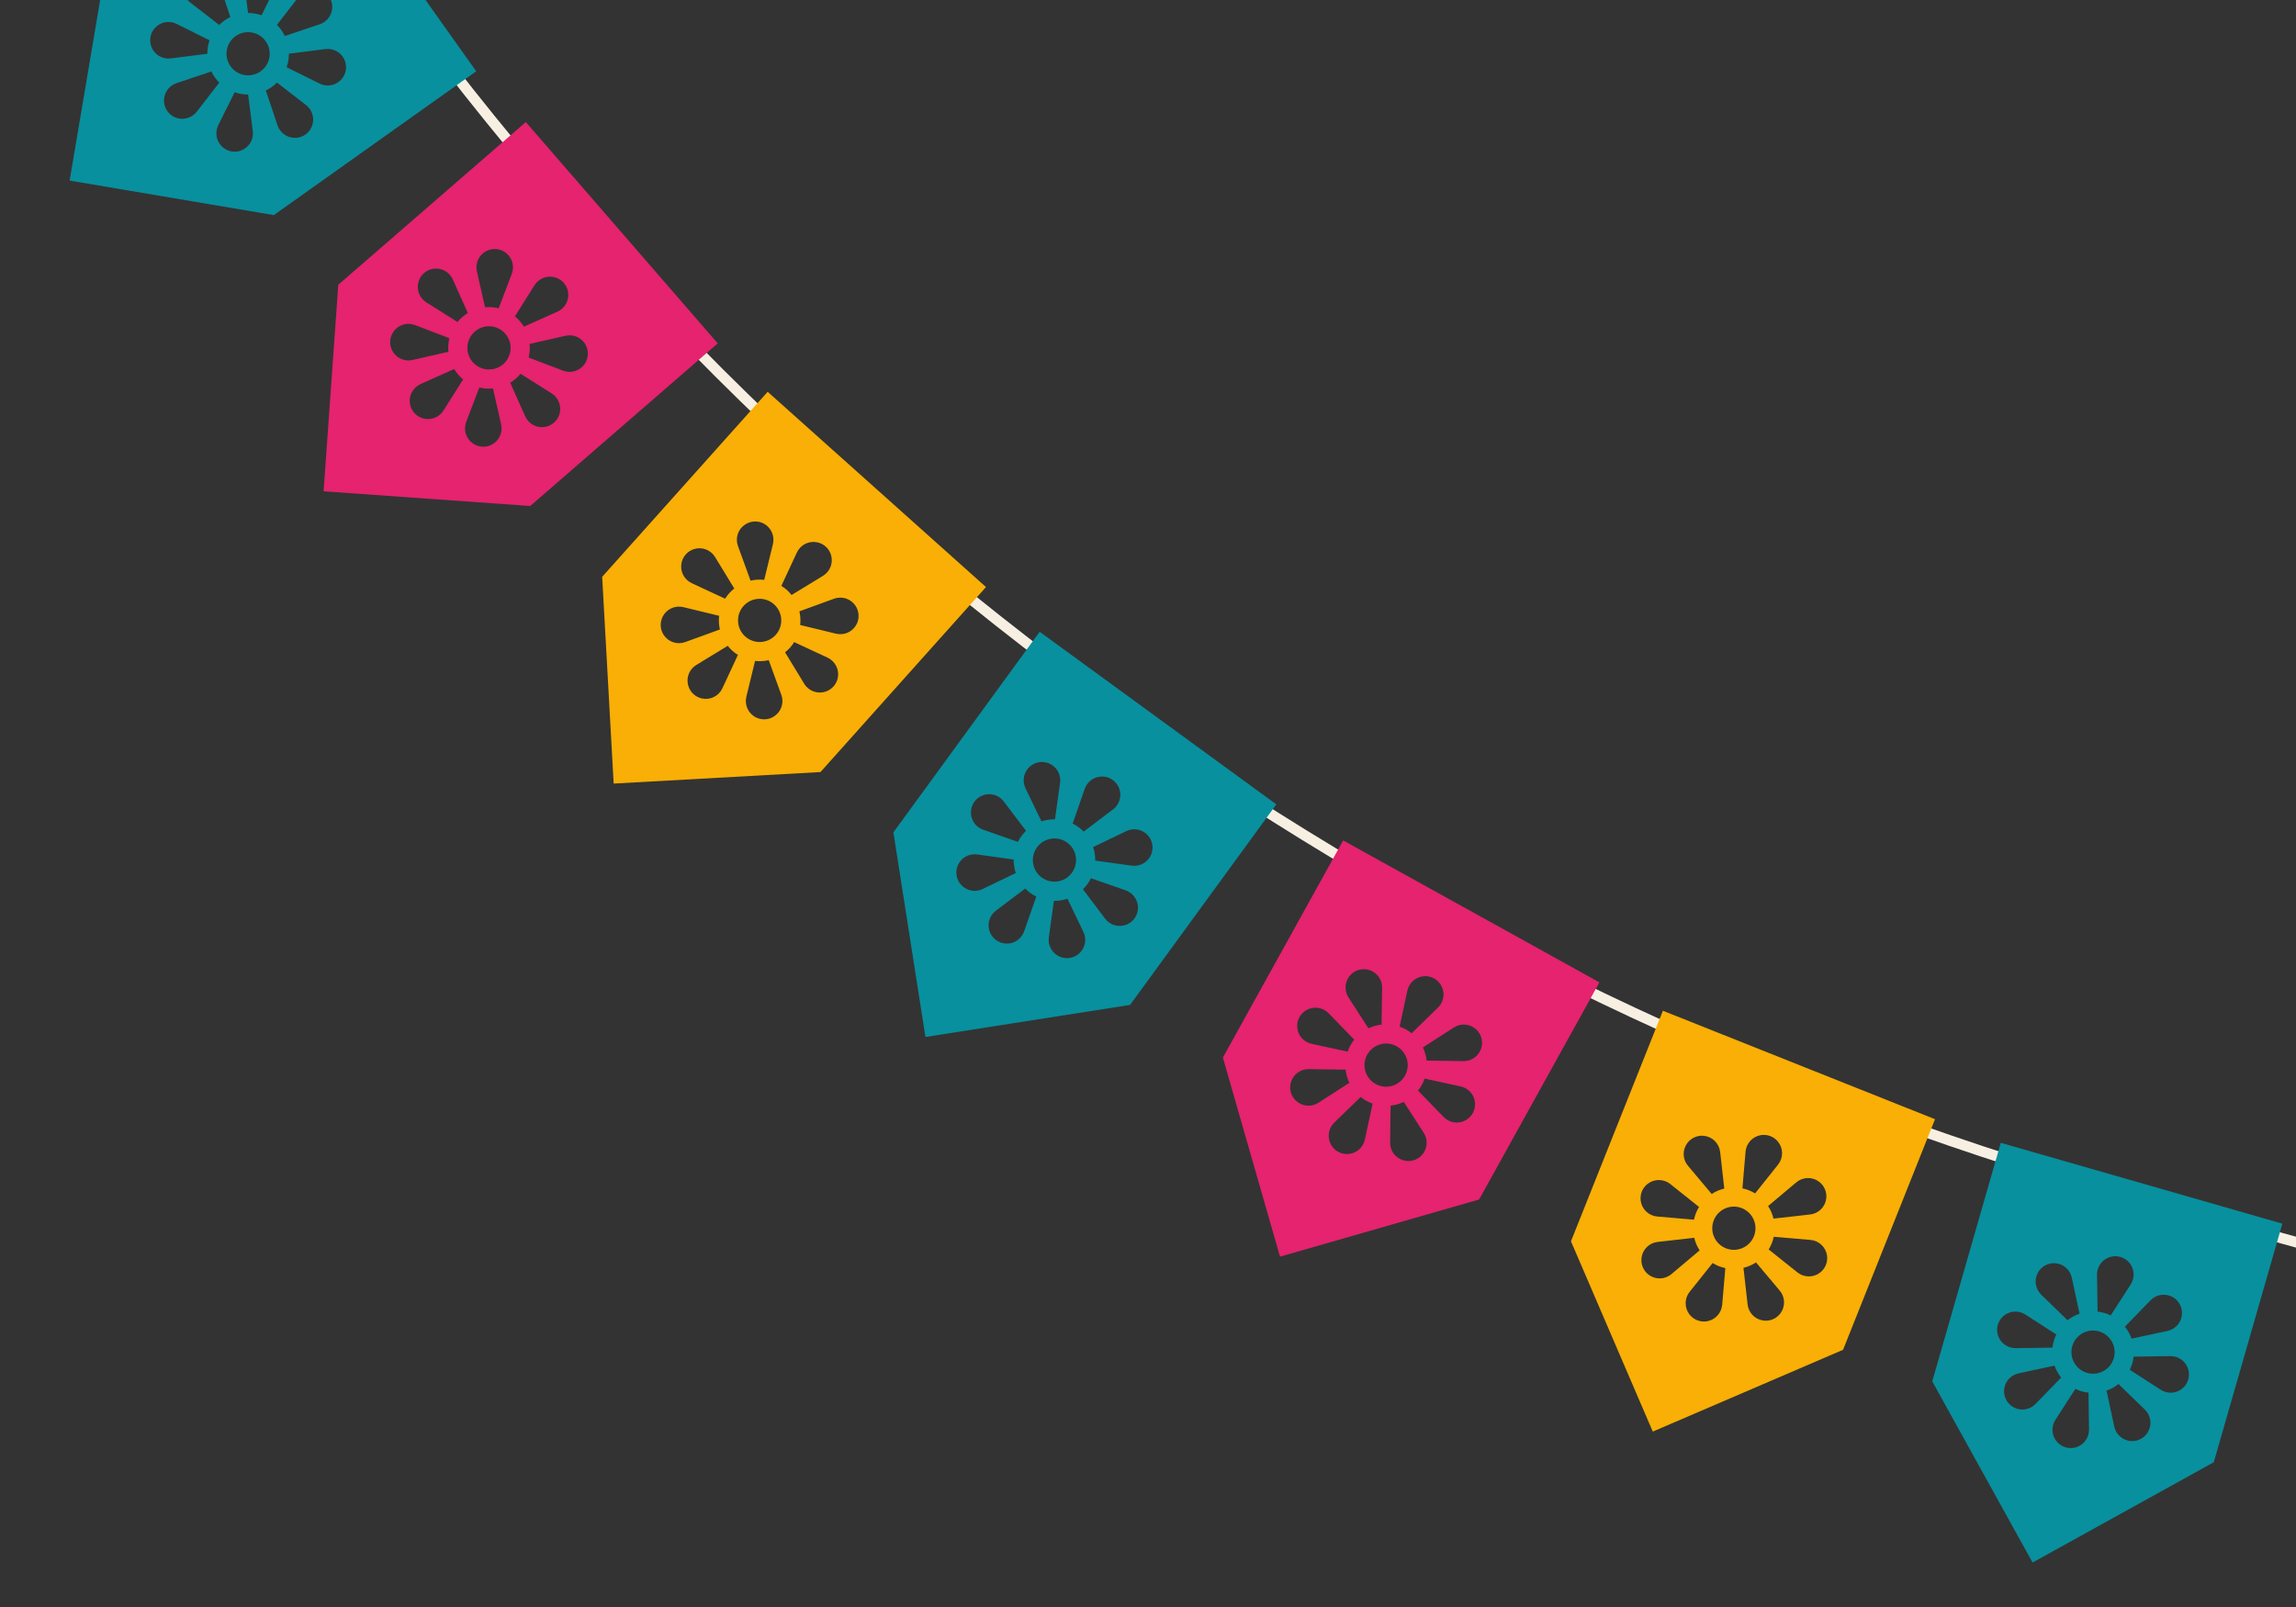 <?xml version="1.0" standalone="no"?>
<!DOCTYPE svg PUBLIC "-//W3C//DTD SVG 1.1//EN" "http://www.w3.org/Graphics/SVG/1.1/DTD/svg11.dtd">
<!--Generator: Xara Designer (www.xara.com), SVG filter version: 5.0.0.2-->
<svg stroke-width="0.501" stroke-linejoin="bevel" fill-rule="evenodd" xmlns:xlink="http://www.w3.org/1999/xlink" xmlns="http://www.w3.org/2000/svg" version="1.1" overflow="visible" width="186.537pt" height="130.612pt" viewBox="0 0 186.537 130.612">
 <rect x="0" y="0" width="186.537" height="130.612" fill="#333333" stroke="none"/>
 <defs>
  <marker id="DefaultArrow2" markerUnits="strokeWidth" viewBox="0 0 1 1" markerWidth="1" markerHeight="1" overflow="visible" orient="auto">
   <!-- REF_ARROW_STRAIGHT (-2) -->
   <g transform="scale(0.009)">
    <!-- 1/108 -->
    <path d="M -9 54 L -9 -54 L 117 0 z"/>
   </g>
  </marker>
  <marker id="DefaultArrow3" markerUnits="strokeWidth" viewBox="0 0 1 1" markerWidth="1" markerHeight="1" overflow="visible" orient="auto">
   <!-- REF_ARROW_ANGLED -->
   <g transform="scale(0.009)">
    <path d="M -27 54 L -9 0 L -27 -54 L 135 0 z"/>
   </g>
  </marker>
  <marker id="DefaultArrow4" markerUnits="strokeWidth" viewBox="0 0 1 1" markerWidth="1" markerHeight="1" overflow="visible" orient="auto">
   <!-- REF_ARROW_ROUNDED -->
   <g transform="scale(0.009)">
    <path d="M -9,0 L -9,-45 C -9,-51.708 2.808,-56.580 9,-54 L 117,-9 C 120.916,-7.369 126.000,-4.242 126,0 C 126,4.242 120.916,7.369 117,9 L 9,54 C 2.808,56.580 -9,51.708 -9,45 z"/>
   </g>
  </marker>
  <marker id="DefaultArrow5" markerUnits="strokeWidth" viewBox="0 0 1 1" markerWidth="1" markerHeight="1" overflow="visible" orient="auto">
   <!-- REF_ARROW_SPOT -->
   <g transform="scale(0.009)">
    <path d="M -54, 0 C -54,29.807 -29.807,54 0,54 C 29.807,54 54,29.807 54,0 C 54,-29.807 29.807,-54 0,-54 C -29.807,-54 -54,-29.807 -54,0 z"/>
   </g>
  </marker>
  <marker id="DefaultArrow6" markerUnits="strokeWidth" viewBox="0 0 1 1" markerWidth="1" markerHeight="1" overflow="visible" orient="auto">
   <!-- REF_ARROW_DIAMOND -->
   <g transform="scale(0.009)">
    <path d="M -63,0 L 0,63 L 63,0 L 0,-63 z"/>
   </g>
  </marker>
  <marker id="DefaultArrow7" markerUnits="strokeWidth" viewBox="0 0 1 1" markerWidth="1" markerHeight="1" overflow="visible" orient="auto">
   <!-- REF_ARROW_FEATHER -->
   <g transform="scale(0.009)">
    <path d="M 18,-54 L 108,-54 L 63,0 L 108,54 L 18, 54 L -36,0 z"/>
   </g>
  </marker>
  <marker id="DefaultArrow8" markerUnits="strokeWidth" viewBox="0 0 1 1" markerWidth="1" markerHeight="1" overflow="visible" orient="auto">
   <!-- REF_ARROW_FEATHER2 -->
   <g transform="scale(0.009)">
    <path d="M -36,0 L 18,-54 L 54,-54 L 18,-18 L 27,-18 L 63,-54 L 99,-54 L 63,-18 L 72,-18 L 108,-54 L 144,-54 L 90,0 L 144,54 L 108,54 L 72,18 L 63,18 L 99,54 L 63,54 L 27,18 L 18,18 L 54,54 L 18,54 z"/>
   </g>
  </marker>
  <marker id="DefaultArrow9" markerUnits="strokeWidth" viewBox="0 0 1 1" markerWidth="1" markerHeight="1" overflow="visible" orient="auto">
   <!-- REF_ARROW_HOLLOWDIAMOND -->
   <g transform="scale(0.009)">
    <path d="M 0,45 L -45,0 L 0, -45 L 45, 0 z M 0, 63 L-63, 0 L 0, -63 L 63, 0 z"/>
   </g>
  </marker>
  <filter id="StainedFilter">
   <feBlend mode="multiply" in2="BackgroundImage" in="SourceGraphic" result="blend"/>
   <feComposite in="blend" in2="SourceAlpha" operator="in" result="comp"/>
  </filter>
  <filter id="BleachFilter">
   <feBlend mode="screen" in2="BackgroundImage" in="SourceGraphic" result="blend"/>
   <feComposite in="blend" in2="SourceAlpha" operator="in" result="comp"/>
  </filter>
  <filter id="InvertTransparencyBitmapFilter">
   <feComponentTransfer>
    <feFuncR type="gamma" amplitude="1.055" exponent=".417" offset="-0.055"/>
    <feFuncG type="gamma" amplitude="1.055" exponent=".417" offset="-0.055"/>
    <feFuncB type="gamma" amplitude="1.055" exponent=".417" offset="-0.055"/>
   </feComponentTransfer>
   <feComponentTransfer>
    <feFuncR type="linear" slope="-1" intercept="1"/>
    <feFuncG type="linear" slope="-1" intercept="1"/>
    <feFuncB type="linear" slope="-1" intercept="1"/>
    <feFuncA type="linear" slope="1" intercept="0"/>
   </feComponentTransfer>
   <feComponentTransfer>
    <feFuncR type="gamma" amplitude="1" exponent="2.4" offset="0"/>
    <feFuncG type="gamma" amplitude="1" exponent="2.4" offset="0"/>
    <feFuncB type="gamma" amplitude="1" exponent="2.4" offset="0"/>
   </feComponentTransfer>
  </filter>
 </defs>
 <g id="Document" fill="none" stroke="black" font-family="Times New Roman" font-size="16" transform="scale(1 -1)">
  <g id="Spread" transform="translate(0 -130.612)">
   <g id="Layer 1">
    <path d="M 187.427,29.44 L 174.363,33.02 C 116.838,48.776 66.401,83.68 31.387,131.968 L 31.387,131.968" fill="none" stroke="#f7f0e2" stroke-width="0.854" stroke-linejoin="miter"/>
    <path d="M 162.711,23.627 C 163.206,24.105 163.965,24.178 164.547,23.803 L 167.062,22.181 C 166.984,22.013 166.912,21.842 166.861,21.66 C 166.807,21.478 166.774,21.294 166.754,21.112 L 163.76,21.069 C 163.071,21.063 162.464,21.527 162.299,22.196 C 162.168,22.715 162.326,23.258 162.711,23.627 Z M 163.994,19.02 L 166.919,19.648 C 167.044,19.296 167.225,18.967 167.458,18.676 L 165.372,16.53 C 164.891,16.035 164.133,15.937 163.541,16.293 C 163.087,16.566 162.807,17.063 162.819,17.597 C 162.833,18.286 163.319,18.873 163.994,19.02 Z M 168.361,21.23 C 168.628,22.161 169.599,22.701 170.532,22.431 C 171.462,22.163 172.002,21.192 171.734,20.258 C 171.467,19.329 170.495,18.791 169.562,19.059 C 168.63,19.328 168.092,20.298 168.361,21.23 Z M 166.988,15.245 L 168.612,17.76 C 168.777,17.681 168.949,17.611 169.134,17.556 C 169.314,17.503 169.497,17.473 169.68,17.454 L 169.721,14.459 C 169.73,13.77 169.265,13.16 168.597,12.995 C 168.081,12.867 167.532,13.023 167.162,13.408 C 166.687,13.903 166.614,14.663 166.988,15.245 Z M 171.144,17.618 C 171.495,17.74 171.826,17.922 172.114,18.156 L 174.263,16.069 C 174.757,15.59 174.856,14.831 174.501,14.239 C 174.227,13.784 173.729,13.507 173.198,13.516 C 172.507,13.532 171.919,14.018 171.771,14.69 L 171.144,17.618 Z M 175.547,17.687 L 173.033,19.309 C 173.113,19.475 173.182,19.648 173.234,19.83 C 173.288,20.012 173.321,20.196 173.341,20.377 L 176.333,20.421 C 177.026,20.429 177.63,19.964 177.795,19.295 C 177.927,18.779 177.767,18.232 177.386,17.861 C 176.888,17.384 176.129,17.312 175.547,17.687 Z M 176.103,22.47 L 173.173,21.841 C 173.05,22.194 172.87,22.523 172.637,22.813 L 174.722,24.962 C 175.204,25.454 175.961,25.553 176.555,25.198 C 177.01,24.926 177.284,24.428 177.274,23.894 C 177.263,23.205 176.775,22.618 176.103,22.47 Z M 173.107,26.245 L 171.484,23.73 C 171.317,23.809 171.144,23.879 170.964,23.931 C 170.781,23.985 170.597,24.018 170.415,24.039 L 170.371,27.03 C 170.363,27.722 170.829,28.329 171.498,28.494 C 172.016,28.623 172.56,28.467 172.929,28.082 C 173.407,27.588 173.482,26.828 173.107,26.245 Z M 168.952,23.872 C 168.599,23.749 168.272,23.568 167.977,23.334 L 165.833,25.421 C 165.339,25.902 165.239,26.66 165.596,27.251 C 165.869,27.706 166.364,27.983 166.896,27.973 C 167.585,27.959 168.174,27.472 168.32,26.8 L 168.952,23.872 Z M 162.552,37.752 L 156.985,18.37 L 165.135,3.649 L 179.856,11.799 L 185.427,31.184 L 162.552,37.752 Z" stroke="none" fill="#08909e" stroke-width="0.212" fill-rule="nonzero" stroke-linejoin="miter" marker-start="none" marker-end="none"/>
    <path d="M 12.295,126.82 C 12.108,127.318 12.203,127.878 12.54,128.287 C 12.984,128.82 13.73,128.978 14.347,128.672 L 17.027,127.337 C 16.906,126.985 16.843,126.615 16.843,126.243 L 13.873,125.866 C 13.189,125.778 12.534,126.173 12.295,126.82 Z M 14.334,123.851 L 17.172,124.805 C 17.251,124.639 17.344,124.479 17.456,124.323 C 17.562,124.168 17.687,124.03 17.816,123.899 L 15.982,121.531 C 15.56,120.988 14.817,120.806 14.192,121.089 C 13.706,121.311 13.377,121.775 13.328,122.306 C 13.263,122.992 13.681,123.631 14.334,123.851 Z M 17.732,120.436 L 19.065,123.119 C 19.418,122.994 19.789,122.929 20.159,122.929 L 20.538,119.959 C 20.626,119.276 20.229,118.623 19.583,118.382 C 19.087,118.195 18.524,118.29 18.115,118.63 C 17.584,119.069 17.426,119.819 17.732,120.436 Z M 21.174,124.815 C 20.383,124.254 19.289,124.439 18.728,125.23 C 18.164,126.017 18.352,127.113 19.14,127.676 C 19.931,128.237 21.029,128.05 21.589,127.26 C 22.148,126.472 21.965,125.375 21.174,124.815 Z M 21.597,123.261 C 21.761,123.341 21.923,123.433 22.08,123.542 C 22.235,123.652 22.372,123.774 22.503,123.904 L 24.87,122.071 C 25.414,121.647 25.596,120.908 25.311,120.279 C 25.091,119.794 24.629,119.465 24.099,119.417 C 23.41,119.352 22.769,119.77 22.549,120.421 L 21.597,123.261 Z M 25.968,123.819 L 23.285,125.152 C 23.409,125.504 23.473,125.873 23.473,126.249 L 26.44,126.625 C 27.125,126.711 27.779,126.319 28.021,125.669 C 28.204,125.171 28.114,124.613 27.772,124.202 C 27.333,123.67 26.585,123.513 25.968,123.819 Z M 25.979,128.639 L 23.14,127.686 C 23.061,127.85 22.969,128.012 22.86,128.167 C 22.75,128.32 22.626,128.46 22.497,128.589 L 24.332,130.957 C 24.754,131.5 25.496,131.683 26.123,131.399 C 26.61,131.178 26.935,130.715 26.989,130.185 C 27.05,129.499 26.634,128.859 25.979,128.639 Z M 8.367,131.968 L 5.657,115.939 L 22.247,113.134 L 38.69,124.819 L 33.609,131.968 L 22.537,131.968 L 21.251,129.374 C 20.897,129.497 20.528,129.558 20.153,129.558 L 19.849,131.968 L 17.799,131.968 L 18.716,129.229 C 18.553,129.15 18.389,129.055 18.234,128.946 C 18.081,128.837 17.943,128.716 17.814,128.584 L 15.445,130.417 C 14.969,130.788 14.771,131.399 14.917,131.968 L 8.367,131.968 Z" stroke="none" fill="#08909e" stroke-width="0.212" fill-rule="nonzero" stroke-linejoin="miter" marker-start="none" marker-end="none"/>
    <path d="M 133.853,34.413 C 134.392,34.837 135.159,34.835 135.698,34.408 L 138.038,32.54 C 137.942,32.384 137.859,32.22 137.787,32.042 C 137.717,31.866 137.666,31.686 137.626,31.508 L 134.646,31.764 C 133.954,31.824 133.4,32.348 133.3,33.03 C 133.225,33.555 133.433,34.085 133.853,34.413 Z M 134.671,29.7 L 137.646,30.036 C 137.734,29.671 137.882,29.325 138.085,29.014 L 135.793,27.084 C 135.266,26.641 134.501,26.618 133.95,27.028 C 133.524,27.349 133.3,27.871 133.363,28.399 C 133.443,29.085 133.986,29.622 134.671,29.7 Z M 139.237,31.465 C 139.597,32.364 140.616,32.804 141.516,32.444 C 142.419,32.085 142.855,31.065 142.498,30.163 C 142.139,29.262 141.116,28.824 140.216,29.183 C 139.316,29.542 138.878,30.562 139.237,31.465 Z M 137.273,25.643 L 139.142,27.986 C 139.297,27.891 139.462,27.805 139.639,27.733 C 139.814,27.663 139.996,27.614 140.173,27.574 L 139.918,24.591 C 139.858,23.905 139.334,23.348 138.651,23.246 C 138.126,23.17 137.597,23.381 137.267,23.799 C 136.841,24.34 136.842,25.106 137.273,25.643 Z M 141.647,27.594 C 142.008,27.683 142.354,27.829 142.667,28.035 L 144.596,25.741 C 145.038,25.213 145.061,24.452 144.649,23.896 C 144.332,23.469 143.811,23.246 143.282,23.311 C 142.597,23.39 142.06,23.934 141.983,24.618 L 141.647,27.594 Z M 146.037,27.219 L 143.695,29.088 C 143.791,29.245 143.877,29.41 143.945,29.585 C 144.018,29.763 144.068,29.941 144.107,30.12 L 147.091,29.863 C 147.777,29.804 148.333,29.281 148.435,28.599 C 148.512,28.072 148.301,27.544 147.881,27.214 C 147.341,26.79 146.574,26.792 146.037,27.219 Z M 147.062,31.93 L 144.087,31.594 C 143.999,31.959 143.851,32.302 143.648,32.616 L 145.94,34.541 C 146.465,34.986 147.23,35.009 147.783,34.597 C 148.209,34.28 148.436,33.758 148.371,33.229 C 148.29,32.545 147.748,32.006 147.062,31.93 Z M 144.459,35.984 L 142.594,33.643 C 142.436,33.737 142.27,33.824 142.096,33.892 C 141.919,33.964 141.74,34.016 141.562,34.055 L 141.817,37.036 C 141.876,37.723 142.402,38.28 143.083,38.381 C 143.607,38.457 144.136,38.249 144.466,37.828 C 144.891,37.287 144.889,36.522 144.459,35.984 Z M 140.088,34.035 C 139.723,33.947 139.377,33.798 139.067,33.595 L 137.138,35.888 C 136.693,36.413 136.672,37.178 137.084,37.731 C 137.401,38.158 137.922,38.382 138.452,38.319 C 139.138,38.237 139.672,37.695 139.753,37.01 L 140.088,34.035 Z M 135.101,48.485 L 127.632,29.751 L 134.279,14.289 L 149.738,20.935 L 157.209,39.671 L 135.101,48.485 Z" stroke="none" fill="#f9af05" stroke-width="0.212" fill-rule="nonzero" stroke-linejoin="miter" marker-start="none" marker-end="none"/>
    <path d="M 106.111,48.522 C 106.701,48.878 107.459,48.776 107.94,48.284 L 110.025,46.136 C 109.912,45.993 109.806,45.841 109.715,45.673 C 109.622,45.506 109.547,45.338 109.49,45.162 L 106.562,45.796 C 105.886,45.941 105.402,46.531 105.389,47.22 C 105.377,47.751 105.653,48.249 106.111,48.522 Z M 106.328,43.742 L 109.322,43.7 C 109.364,43.332 109.465,42.97 109.629,42.631 L 107.113,41.006 C 106.534,40.632 105.774,40.708 105.276,41.187 C 104.889,41.555 104.736,42.1 104.864,42.618 C 105.032,43.287 105.639,43.752 106.328,43.742 Z M 111.079,44.916 C 111.548,45.764 112.616,46.07 113.467,45.602 C 114.313,45.133 114.62,44.065 114.148,43.217 C 113.678,42.368 112.612,42.061 111.764,42.532 C 110.915,43 110.609,44.069 111.079,44.916 Z M 108.398,39.393 L 110.546,41.478 C 110.691,41.365 110.841,41.257 111.007,41.166 C 111.174,41.075 111.343,41.002 111.518,40.939 L 110.886,38.012 C 110.742,37.339 110.152,36.851 109.463,36.841 C 108.931,36.829 108.432,37.106 108.161,37.561 C 107.805,38.156 107.902,38.912 108.398,39.393 Z M 112.979,40.774 C 113.352,40.815 113.714,40.917 114.047,41.081 L 115.672,38.565 C 116.047,37.985 115.972,37.224 115.494,36.729 C 115.125,36.344 114.58,36.188 114.063,36.318 C 113.394,36.485 112.93,37.089 112.938,37.781 L 112.979,40.774 Z M 117.29,39.848 L 115.203,41.999 C 115.318,42.142 115.425,42.294 115.516,42.46 C 115.607,42.625 115.682,42.798 115.742,42.971 L 118.668,42.337 C 119.342,42.193 119.827,41.602 119.842,40.913 C 119.849,40.382 119.576,39.885 119.118,39.612 C 118.528,39.255 117.769,39.357 117.29,39.848 Z M 118.902,44.391 L 115.907,44.434 C 115.866,44.801 115.761,45.164 115.602,45.503 L 118.118,47.125 C 118.695,47.5 119.456,47.425 119.955,46.947 C 120.336,46.578 120.493,46.031 120.364,45.515 C 120.196,44.846 119.589,44.381 118.902,44.391 Z M 116.83,48.74 L 114.684,46.653 C 114.541,46.771 114.387,46.875 114.221,46.966 C 114.054,47.059 113.884,47.131 113.711,47.193 L 114.341,50.121 C 114.486,50.795 115.078,51.281 115.768,51.292 C 116.298,51.304 116.797,51.028 117.07,50.57 C 117.423,49.98 117.324,49.221 116.83,48.74 Z M 112.244,47.361 C 111.877,47.318 111.517,47.216 111.178,47.055 L 109.554,49.57 C 109.181,50.148 109.254,50.907 109.732,51.404 C 110.101,51.789 110.65,51.945 111.165,51.817 C 111.834,51.65 112.299,51.044 112.289,50.355 L 112.244,47.361 Z M 109.125,62.323 L 99.353,44.681 L 103.994,28.504 L 120.169,33.147 L 129.943,50.791 L 109.125,62.323 Z" stroke="none" fill="#e5236e" stroke-width="0.212" fill-rule="nonzero" stroke-linejoin="miter" marker-start="none" marker-end="none"/>
    <path d="M 79.767,65.955 C 80.398,66.233 81.135,66.044 81.552,65.491 L 83.357,63.102 C 83.224,62.973 83.1,62.837 82.99,62.683 C 82.878,62.53 82.783,62.37 82.701,62.205 L 79.877,63.194 C 79.223,63.42 78.816,64.064 78.889,64.752 C 78.944,65.281 79.279,65.741 79.767,65.955 Z M 79.391,61.185 L 82.355,60.771 C 82.351,60.4 82.407,60.029 82.528,59.675 L 79.831,58.374 C 79.208,58.074 78.463,58.242 78.031,58.779 C 77.693,59.192 77.607,59.754 77.798,60.25 C 78.048,60.893 78.705,61.279 79.391,61.185 Z M 84.25,61.763 C 84.821,62.545 85.919,62.718 86.703,62.148 C 87.485,61.577 87.659,60.476 87.086,59.696 C 86.517,58.911 85.419,58.737 84.635,59.31 C 83.851,59.881 83.68,60.979 84.25,61.763 Z M 80.906,56.612 L 83.294,58.416 C 83.423,58.287 83.561,58.16 83.713,58.048 C 83.867,57.938 84.029,57.843 84.194,57.763 L 83.205,54.937 C 82.977,54.283 82.33,53.874 81.646,53.949 C 81.117,54.005 80.656,54.339 80.442,54.826 C 80.164,55.458 80.356,56.195 80.906,56.612 Z M 85.624,57.415 C 85.997,57.411 86.37,57.467 86.723,57.588 L 88.021,54.889 C 88.322,54.271 88.154,53.526 87.618,53.088 C 87.206,52.755 86.641,52.666 86.146,52.86 C 85.503,53.111 85.117,53.768 85.21,54.45 L 85.624,57.415 Z M 89.786,55.966 L 87.981,58.357 C 88.111,58.483 88.239,58.623 88.348,58.773 C 88.457,58.928 88.552,59.089 88.634,59.253 L 91.463,58.265 C 92.112,58.036 92.519,57.392 92.449,56.706 C 92.393,56.175 92.059,55.719 91.572,55.504 C 90.94,55.224 90.198,55.415 89.786,55.966 Z M 91.947,60.273 L 88.983,60.685 C 88.988,61.06 88.928,61.43 88.81,61.783 L 91.506,63.082 C 92.129,63.384 92.874,63.214 93.307,62.678 C 93.643,62.264 93.729,61.703 93.538,61.206 C 93.289,60.565 92.631,60.176 91.947,60.273 Z M 90.429,64.846 L 88.042,63.039 C 87.913,63.171 87.775,63.296 87.622,63.408 C 87.47,63.522 87.308,63.612 87.145,63.695 L 88.131,66.523 C 88.36,67.172 89.004,67.582 89.692,67.509 C 90.22,67.453 90.681,67.117 90.896,66.632 C 91.174,66.002 90.982,65.261 90.429,64.846 Z M 85.711,64.04 C 85.341,64.047 84.968,63.988 84.613,63.87 L 83.314,66.567 C 83.016,67.189 83.182,67.934 83.719,68.367 C 84.132,68.703 84.694,68.789 85.189,68.598 C 85.835,68.349 86.222,67.69 86.125,67.008 L 85.711,64.04 Z M 84.467,79.278 L 72.583,62.979 L 75.187,46.354 L 91.812,48.958 L 103.695,65.254 L 84.467,79.278 Z" stroke="none" fill="#08909e" stroke-width="0.212" fill-rule="nonzero" stroke-linejoin="miter" marker-start="none" marker-end="none"/>
    <path d="M 56.364,85.99 C 57.021,86.203 57.737,85.941 58.096,85.351 L 59.655,82.794 C 59.511,82.678 59.372,82.553 59.246,82.413 C 59.121,82.272 59.01,82.121 58.911,81.965 L 56.197,83.229 C 55.573,83.521 55.231,84.204 55.372,84.879 C 55.479,85.4 55.858,85.824 56.364,85.99 Z M 55.517,81.28 L 58.426,80.575 C 58.382,80.205 58.406,79.829 58.485,79.464 L 55.672,78.441 C 55.026,78.204 54.3,78.445 53.922,79.019 C 53.631,79.464 53.598,80.033 53.839,80.508 C 54.15,81.122 54.846,81.444 55.517,81.28 Z M 60.407,81.372 C 61.054,82.095 62.165,82.157 62.887,81.508 C 63.611,80.862 63.673,79.754 63.027,79.031 C 62.381,78.307 61.271,78.247 60.546,78.893 C 59.827,79.54 59.761,80.65 60.407,81.372 Z M 56.569,76.579 L 59.125,78.137 C 59.239,77.994 59.366,77.857 59.506,77.729 C 59.648,77.604 59.8,77.495 59.952,77.397 L 58.689,74.683 C 58.4,74.056 57.716,73.716 57.04,73.856 C 56.52,73.964 56.095,74.341 55.932,74.85 C 55.715,75.503 55.977,76.22 56.569,76.579 Z M 61.344,76.909 C 61.713,76.866 62.089,76.886 62.455,76.97 L 63.477,74.156 C 63.716,73.509 63.473,72.785 62.897,72.408 C 62.452,72.115 61.887,72.081 61.409,72.323 C 60.795,72.635 60.475,73.33 60.637,74 L 61.344,76.909 Z M 65.339,75.052 L 63.782,77.61 C 63.925,77.725 64.064,77.851 64.189,77.99 C 64.316,78.132 64.423,78.283 64.522,78.438 L 67.237,77.175 C 67.861,76.879 68.205,76.2 68.065,75.523 C 67.956,75.005 67.577,74.58 67.069,74.413 C 66.417,74.199 65.696,74.462 65.339,75.052 Z M 67.918,79.123 L 65.01,79.829 C 65.051,80.199 65.03,80.575 64.947,80.938 L 67.761,81.963 C 68.411,82.199 69.136,81.958 69.512,81.382 C 69.803,80.936 69.837,80.37 69.596,79.893 C 69.283,79.278 68.589,78.96 67.918,79.123 Z M 66.866,83.824 L 64.31,82.265 C 64.194,82.407 64.07,82.548 63.929,82.674 C 63.789,82.802 63.635,82.906 63.48,83.007 L 64.743,85.721 C 65.038,86.347 65.718,86.689 66.394,86.546 C 66.917,86.44 67.34,86.063 67.505,85.556 C 67.72,84.9 67.455,84.185 66.866,83.824 Z M 62.089,83.496 C 61.72,83.536 61.344,83.515 60.978,83.432 L 59.955,86.246 C 59.72,86.894 59.961,87.62 60.538,87.995 C 60.984,88.288 61.551,88.319 62.026,88.081 C 62.639,87.769 62.959,87.075 62.796,86.403 L 62.089,83.496 Z M 62.369,98.777 L 48.923,83.743 L 49.857,66.943 L 66.658,67.879 L 80.106,82.912 L 62.369,98.777 Z" stroke="none" fill="#f9af05" stroke-width="0.212" fill-rule="nonzero" stroke-linejoin="miter" marker-start="none" marker-end="none"/>
    <path d="M 35.149,108.765 C 35.826,108.892 36.505,108.541 36.784,107.911 L 38.009,105.178 C 37.851,105.082 37.701,104.974 37.557,104.85 C 37.414,104.727 37.287,104.591 37.168,104.449 L 34.635,106.046 C 34.051,106.415 33.798,107.134 34.023,107.787 C 34.196,108.29 34.625,108.663 35.149,108.765 Z M 33.712,104.202 L 36.511,103.131 C 36.42,102.771 36.395,102.395 36.43,102.026 L 33.514,101.361 C 32.838,101.209 32.15,101.539 31.847,102.159 C 31.613,102.637 31.654,103.203 31.954,103.645 C 32.34,104.217 33.069,104.447 33.712,104.202 Z M 38.578,103.672 C 39.31,104.308 40.419,104.229 41.052,103.495 C 41.691,102.765 41.612,101.657 40.88,101.019 C 40.147,100.384 39.037,100.464 38.403,101.195 C 37.77,101.928 37.844,103.038 38.578,103.672 Z M 34.164,99.403 L 36.896,100.626 C 36.993,100.47 37.101,100.318 37.224,100.173 C 37.348,100.03 37.485,99.903 37.626,99.785 L 36.03,97.253 C 35.661,96.67 34.942,96.416 34.286,96.642 C 33.784,96.815 33.412,97.241 33.311,97.765 C 33.182,98.444 33.537,99.119 34.164,99.403 Z M 38.942,99.126 C 39.306,99.039 39.68,99.013 40.052,99.049 L 40.715,96.126 C 40.866,95.454 40.536,94.765 39.917,94.465 C 39.439,94.23 38.871,94.272 38.431,94.57 C 37.86,94.958 37.63,95.687 37.876,96.331 L 38.942,99.126 Z M 42.672,96.782 L 41.449,99.517 C 41.608,99.611 41.76,99.715 41.902,99.842 C 42.046,99.967 42.172,100.099 42.29,100.241 L 44.822,98.647 C 45.404,98.278 45.657,97.557 45.436,96.906 C 45.261,96.403 44.832,96.031 44.309,95.931 C 43.633,95.798 42.954,96.151 42.672,96.782 Z M 45.746,100.493 L 42.947,101.561 C 43.036,101.921 43.063,102.298 43.027,102.667 L 45.947,103.33 C 46.62,103.484 47.309,103.154 47.611,102.534 C 47.843,102.054 47.803,101.487 47.504,101.047 C 47.12,100.475 46.389,100.246 45.746,100.493 Z M 45.293,105.291 L 42.56,104.067 C 42.463,104.223 42.359,104.374 42.235,104.519 C 42.107,104.662 41.975,104.79 41.832,104.906 L 43.429,107.44 C 43.798,108.023 44.519,108.277 45.172,108.051 C 45.673,107.878 46.046,107.451 46.147,106.927 C 46.276,106.25 45.923,105.572 45.293,105.291 Z M 40.516,105.565 C 40.152,105.654 39.778,105.679 39.406,105.646 L 38.744,108.565 C 38.591,109.237 38.922,109.927 39.542,110.229 C 40.02,110.461 40.587,110.421 41.025,110.124 C 41.598,109.735 41.829,109.004 41.582,108.363 L 40.516,105.565 Z M 42.719,120.693 L 27.484,107.474 L 26.29,90.692 L 43.078,89.498 L 58.313,102.712 L 42.719,120.693 Z" stroke="none" fill="#e5236e" stroke-width="0.212" fill-rule="nonzero" stroke-linejoin="miter" marker-start="none" marker-end="none"/>
   </g>
  </g>
 </g>
</svg>
